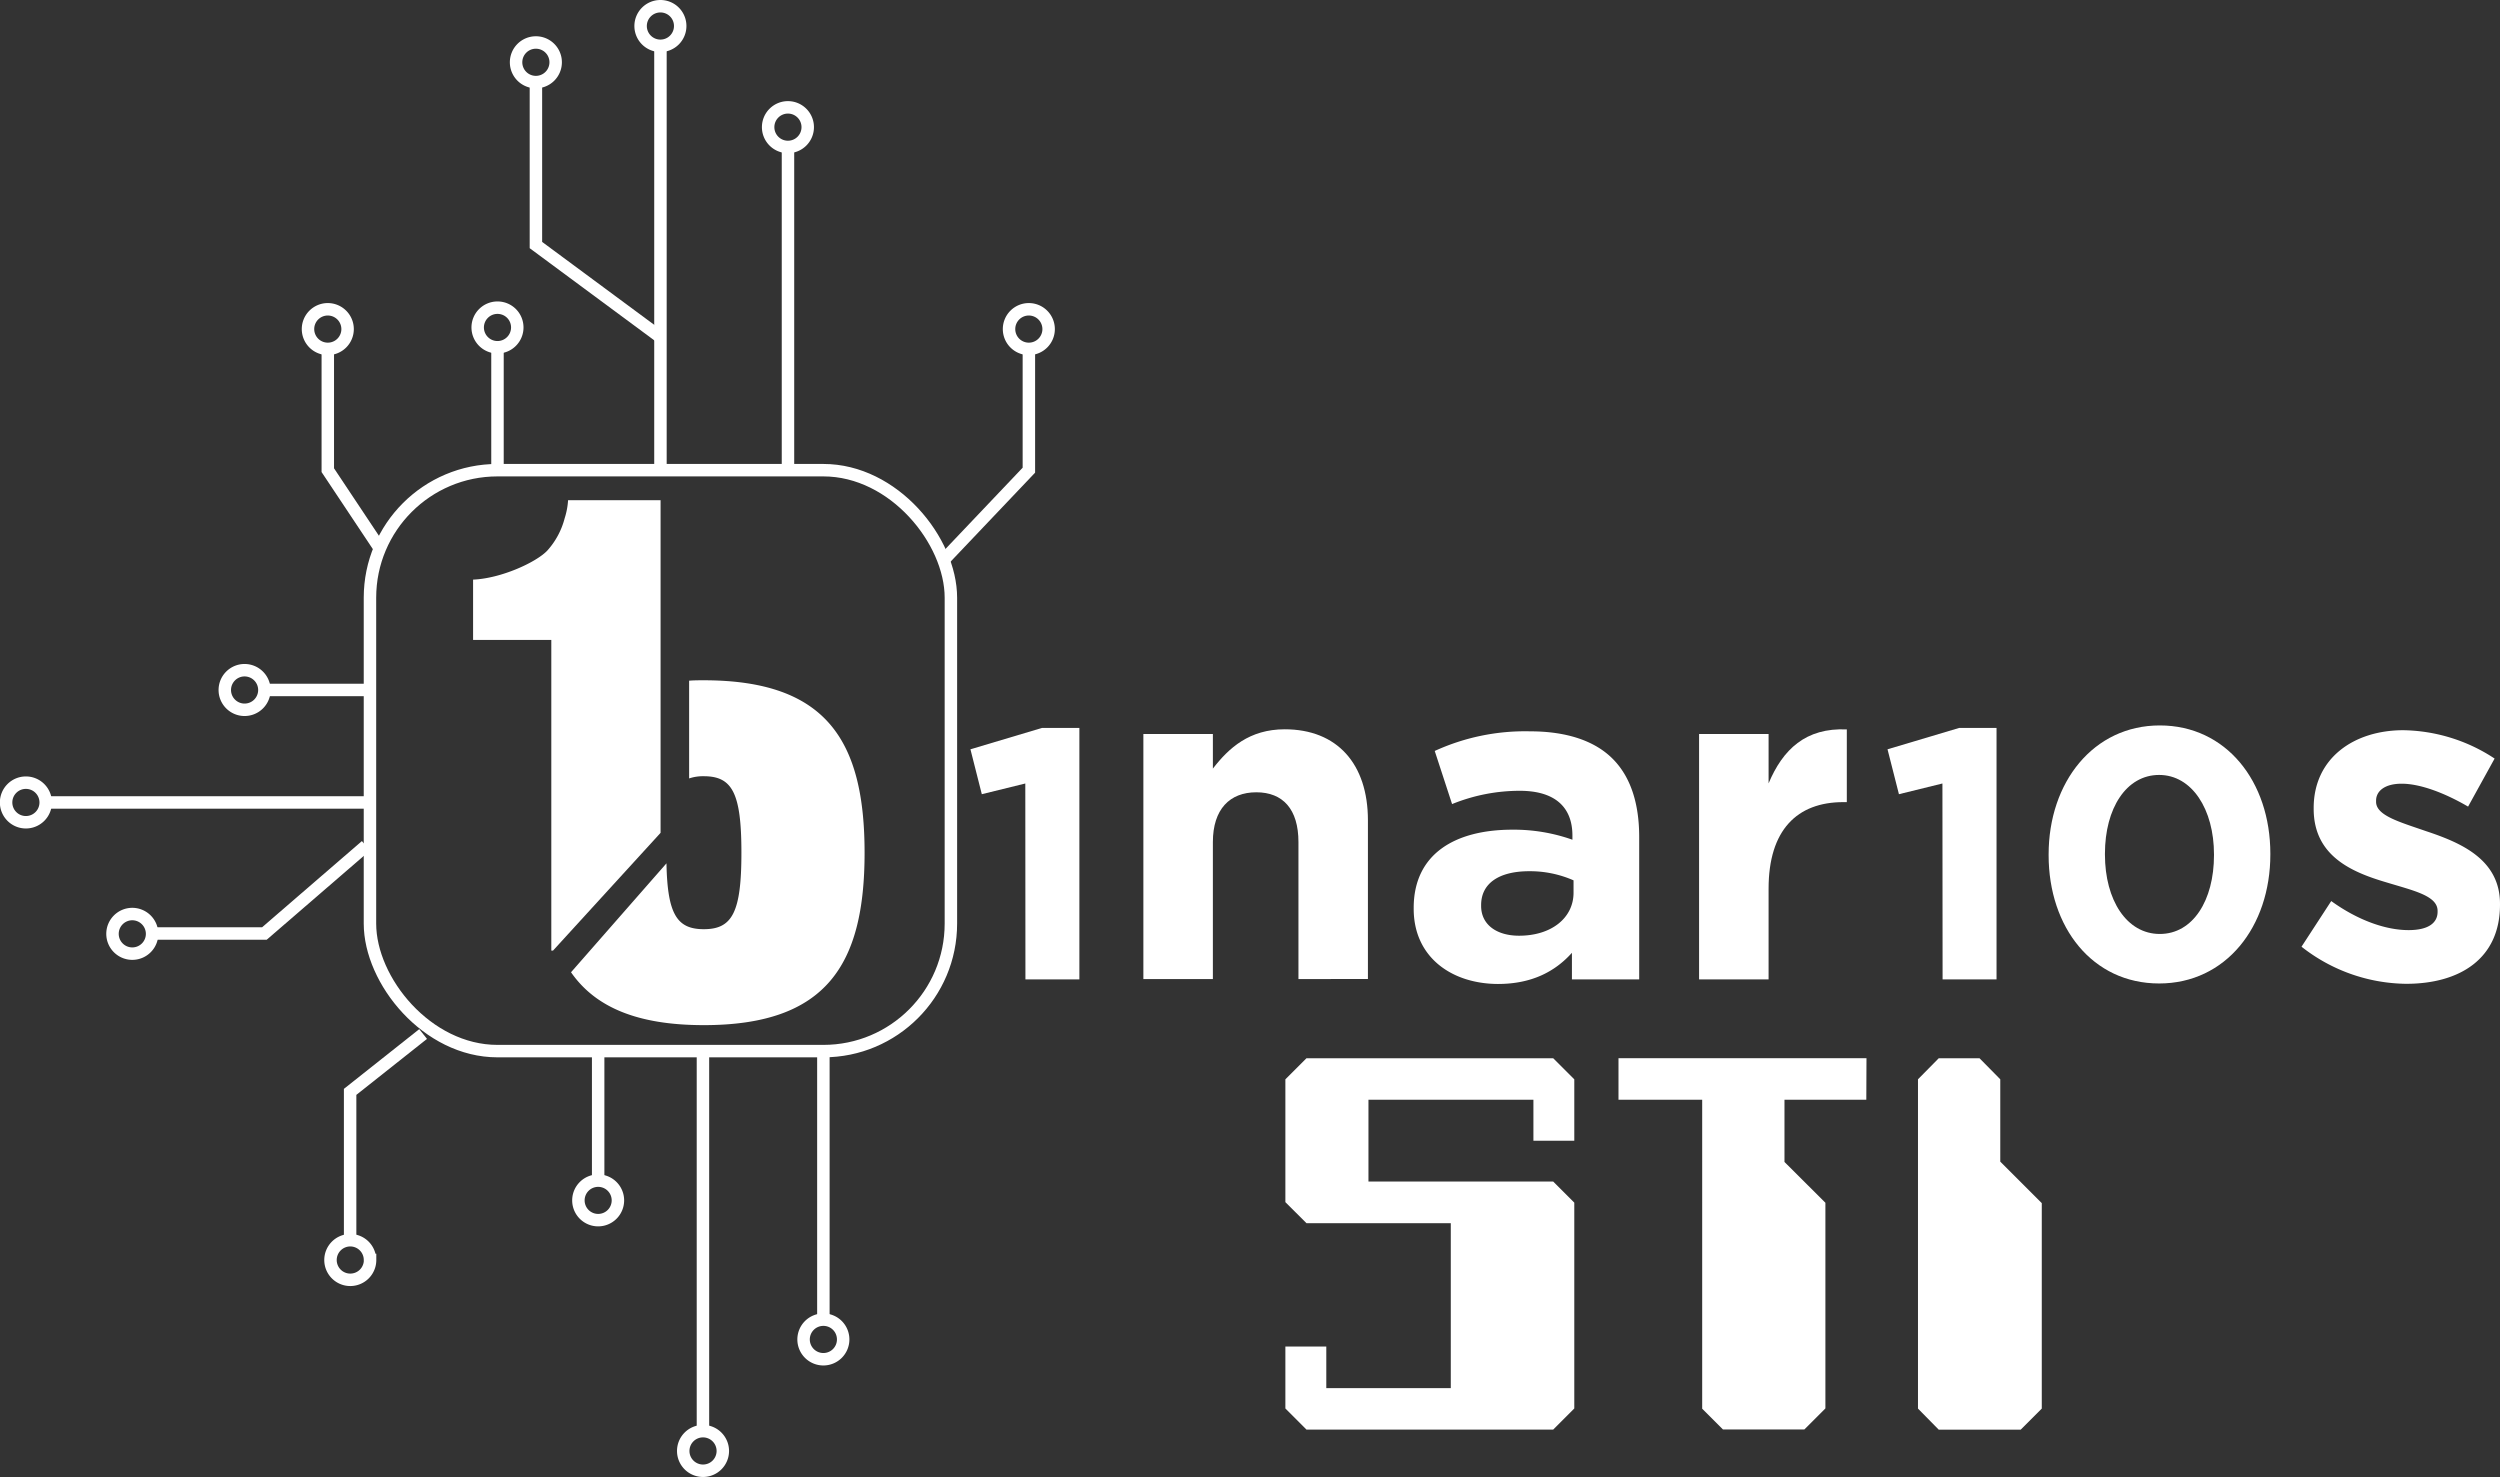 <svg id="Capa_1" data-name="Capa 1" xmlns="http://www.w3.org/2000/svg" viewBox="0 0 602.43 355.91"><rect x="0" y="0" width="602.43" height="355.91" fill="#333333" stroke="none"/><defs><style>.cls-1{fill:none;stroke:#fff;stroke-miterlimit:10;stroke-width:3px;}.cls-2{fill:#fff;}</style></defs><rect class="cls-1" x="89.15" y="113.3" width="139.99" height="139.99" rx="30.73"/><line class="cls-1" x1="159.15" y1="113.3" x2="159.15" y2="10.58"/><path class="cls-1" d="M159.17,67" transform="translate(0.01 0)"/><polyline class="cls-1" points="129.14 59.05 159.15 81.25 129.14 59.05 129.14 19.79"/><line class="cls-1" x1="189.88" y1="113.3" x2="189.88" y2="36.26"/><polyline class="cls-1" points="247.93 113.3 227.68 134.62 247.93 113.3 247.93 84.06"/><line class="cls-1" x1="198.41" y1="253.28" x2="198.41" y2="317.95"/><line class="cls-1" x1="169.39" y1="253.28" x2="169.39" y2="345.27"/><line class="cls-1" x1="144.14" y1="253.28" x2="144.14" y2="285.51"/><line class="cls-1" x1="89.15" y1="193.37" x2="10.63" y2="193.37"/><line class="cls-1" x1="89.15" y1="166.26" x2="63.71" y2="166.26"/><polyline class="cls-1" points="78.99 84.06 78.99 113.3 91.71 132.41"/><line class="cls-1" x1="119.88" y1="113.3" x2="119.88" y2="84.06"/><path class="cls-1" d="M163.9,6.26a4.77,4.77,0,1,1-4.78-4.76h0A4.76,4.76,0,0,1,163.9,6.26Z" transform="translate(0.01 0)"/><path class="cls-1" d="M194.63,30.64a4.77,4.77,0,1,1-4.77-4.77h0A4.77,4.77,0,0,1,194.63,30.64Z" transform="translate(0.01 0)"/><path class="cls-1" d="M252.68,79.3a4.77,4.77,0,1,1-4.77-4.77,4.78,4.78,0,0,1,4.77,4.77Z" transform="translate(0.01 0)"/><path class="cls-1" d="M203.17,322.72A4.77,4.77,0,1,1,198.4,318h0a4.76,4.76,0,0,1,4.77,4.75Z" transform="translate(0.01 0)"/><path class="cls-1" d="M174.17,349.63a4.77,4.77,0,1,1-4.78-4.76h0A4.78,4.78,0,0,1,174.17,349.63Z" transform="translate(0.01 0)"/><path class="cls-1" d="M148.89,289.26a4.76,4.76,0,1,1-4.76-4.76,4.76,4.76,0,0,1,4.76,4.76Z" transform="translate(0.01 0)"/><path class="cls-1" d="M11,193.37a4.77,4.77,0,1,1-4.77-4.77h0A4.77,4.77,0,0,1,11,193.37Z" transform="translate(0.01 0)"/><path class="cls-1" d="M36.64,225a4.77,4.77,0,1,1-4.8-4.74h0A4.78,4.78,0,0,1,36.64,225Z" transform="translate(0.01 0)"/><path class="cls-1" d="M89.17,303.62a4.77,4.77,0,1,1-4.78-4.76h0a4.76,4.76,0,0,1,4.76,4.76Z" transform="translate(0.01 0)"/><path class="cls-1" d="M63.7,166.26a4.77,4.77,0,1,1-4.78-4.76h0A4.78,4.78,0,0,1,63.7,166.26Z" transform="translate(0.01 0)"/><path class="cls-1" d="M124.64,78.91a4.77,4.77,0,1,1-4.77-4.77h0a4.76,4.76,0,0,1,4.77,4.75Z" transform="translate(0.01 0)"/><path class="cls-1" d="M83.75,79.3A4.77,4.77,0,1,1,79,74.53h0A4.78,4.78,0,0,1,83.75,79.3Z" transform="translate(0.01 0)"/><path class="cls-1" d="M133.89,15a4.77,4.77,0,1,1-4.78-4.76h.06A4.76,4.76,0,0,1,133.89,15Z" transform="translate(0.01 0)"/><path class="cls-1" d="M284.11,240.42" transform="translate(0.01 0)"/><polyline class="cls-1" points="101.96 249.17 84.37 263.11 84.37 299.28"/><polyline class="cls-1" points="88.19 203.81 63.71 224.95 36.23 224.95"/><path class="cls-2" d="M132.84,229.07h.41l25.92-28.38V120.54H136.88a17.8,17.8,0,0,1-.82,4.34,18.58,18.58,0,0,1-4.18,7.79c-2.68,2.84-11.18,6.73-17.89,7v14.54h18.85Z" transform="translate(0.01 0)"/><path class="cls-2" d="M169.59,163.93c-1.23,0-2.39,0-3.54.1v23.55a10.38,10.38,0,0,1,3.54-.53c6.87,0,9.06,4.06,9.06,18.43s-2.19,18.43-9.06,18.43c-6.45,0-8.77-3.57-9-15.87l-23,26.25c5.81,8.36,15.85,12.74,32,12.74,29.52,0,38.74-14.52,38.74-41.55S199.11,163.93,169.59,163.93Z" transform="translate(0.01 0)"/><path class="cls-2" d="M247.06,188.8l-10.48,2.58-2.74-10.82,17.25-5.15h9V236h-13Z" transform="translate(0.01 0)"/><path class="cls-2" d="M275.51,176.87h16.75v8.34c3.86-5,8.82-9.47,17.31-9.47,12.67,0,20.05,8.37,20.05,21.93v38.25H312.88v-33c0-7.94-3.75-12-10.15-12s-10.47,4.07-10.47,12v33H275.51Z" transform="translate(0.01 0)"/><path class="cls-2" d="M340.65,219v-.22c0-12.9,9.8-18.85,23.81-18.85a42.23,42.23,0,0,1,14.44,2.42v-1c0-6.93-4.3-10.79-12.68-10.79a43.26,43.26,0,0,0-16.32,3.2l-4.18-12.8a52.25,52.25,0,0,1,22.93-4.73c9.14,0,15.76,2.42,19.94,6.61,4.41,4.41,6.4,10.92,6.4,18.85V236H378.78v-6.4c-4.07,4.53-9.69,7.51-17.86,7.51C349.79,237.06,340.65,230.66,340.65,219Zm38.52-3.86v-3a26,26,0,0,0-10.69-2.2c-7.18,0-11.58,2.86-11.58,8.15v.22c0,4.52,3.75,7.17,9.15,7.17C373.82,225.48,379.17,221.21,379.17,215.12Z" transform="translate(0.01 0)"/><path class="cls-2" d="M409.42,176.87h16.75v11.9c3.42-8.16,8.93-13.45,18.85-13v17.52h-.85c-11.13,0-18,6.72-18,20.83V236H409.42Z" transform="translate(0.01 0)"/><path class="cls-2" d="M468.06,188.8l-10.48,2.58-2.75-10.82,17.27-5.15h9V236h-13Z" transform="translate(0.01 0)"/><path class="cls-2" d="M493.65,206.07v-.17c0-17.44,10.82-31.09,26.79-31.09s26.64,13.48,26.64,30.91v.18c0,17.43-10.74,31.09-26.8,31.09S493.65,223.49,493.65,206.07Zm39.85,0v-.17c0-10.91-5.33-19.16-13.22-19.16s-13.06,8-13.06,19v.18c0,11,5.25,19.14,13.22,19.14S533.5,217,533.5,206.07Z" transform="translate(0.01 0)"/><path class="cls-2" d="M554.59,228.13l7.16-11c6.4,4.62,13.11,7,18.63,7,4.84,0,7-1.77,7-4.42v-.21c0-3.64-5.72-4.86-12.22-6.84-8.27-2.43-17.64-6.28-17.64-17.74v-.23c0-12,9.7-18.73,21.6-18.73a41,41,0,0,1,22,6.83l-6.39,11.58c-5.85-3.42-11.69-5.52-16-5.52-4.07,0-6.17,1.77-6.17,4.08v.28c0,3.31,5.63,4.85,12,7.06,8.27,2.75,17.86,6.73,17.86,17.52V218c0,13.12-9.81,19.07-22.59,19.07A41.43,41.43,0,0,1,554.59,228.13Z" transform="translate(0.01 0)"/><path class="cls-2" d="M319.59,334.5h30V294.75H314.81l-5.08-5.07V260.09l5.08-5.08h59.46l5.08,5.08v14.79H369.5V265H329.75v19.72h44.52l5.08,5.08v49.6l-5.08,5.09H314.81l-5.08-5.09V324.48h9.86Z" transform="translate(0.01 0)"/><path class="cls-2" d="M449.72,265H430v15l9.86,9.83v49.56l-5.07,5.07H415.17l-5-5V265H390V255h59.76Z" transform="translate(0.01 0)"/><path class="cls-2" d="M467.17,344.51l-5-5.08V260.08l5-5.07H477l5,5.07v19.84l10,10v49.51l-5.08,5.08Z" transform="translate(0.01 0)"/></svg>